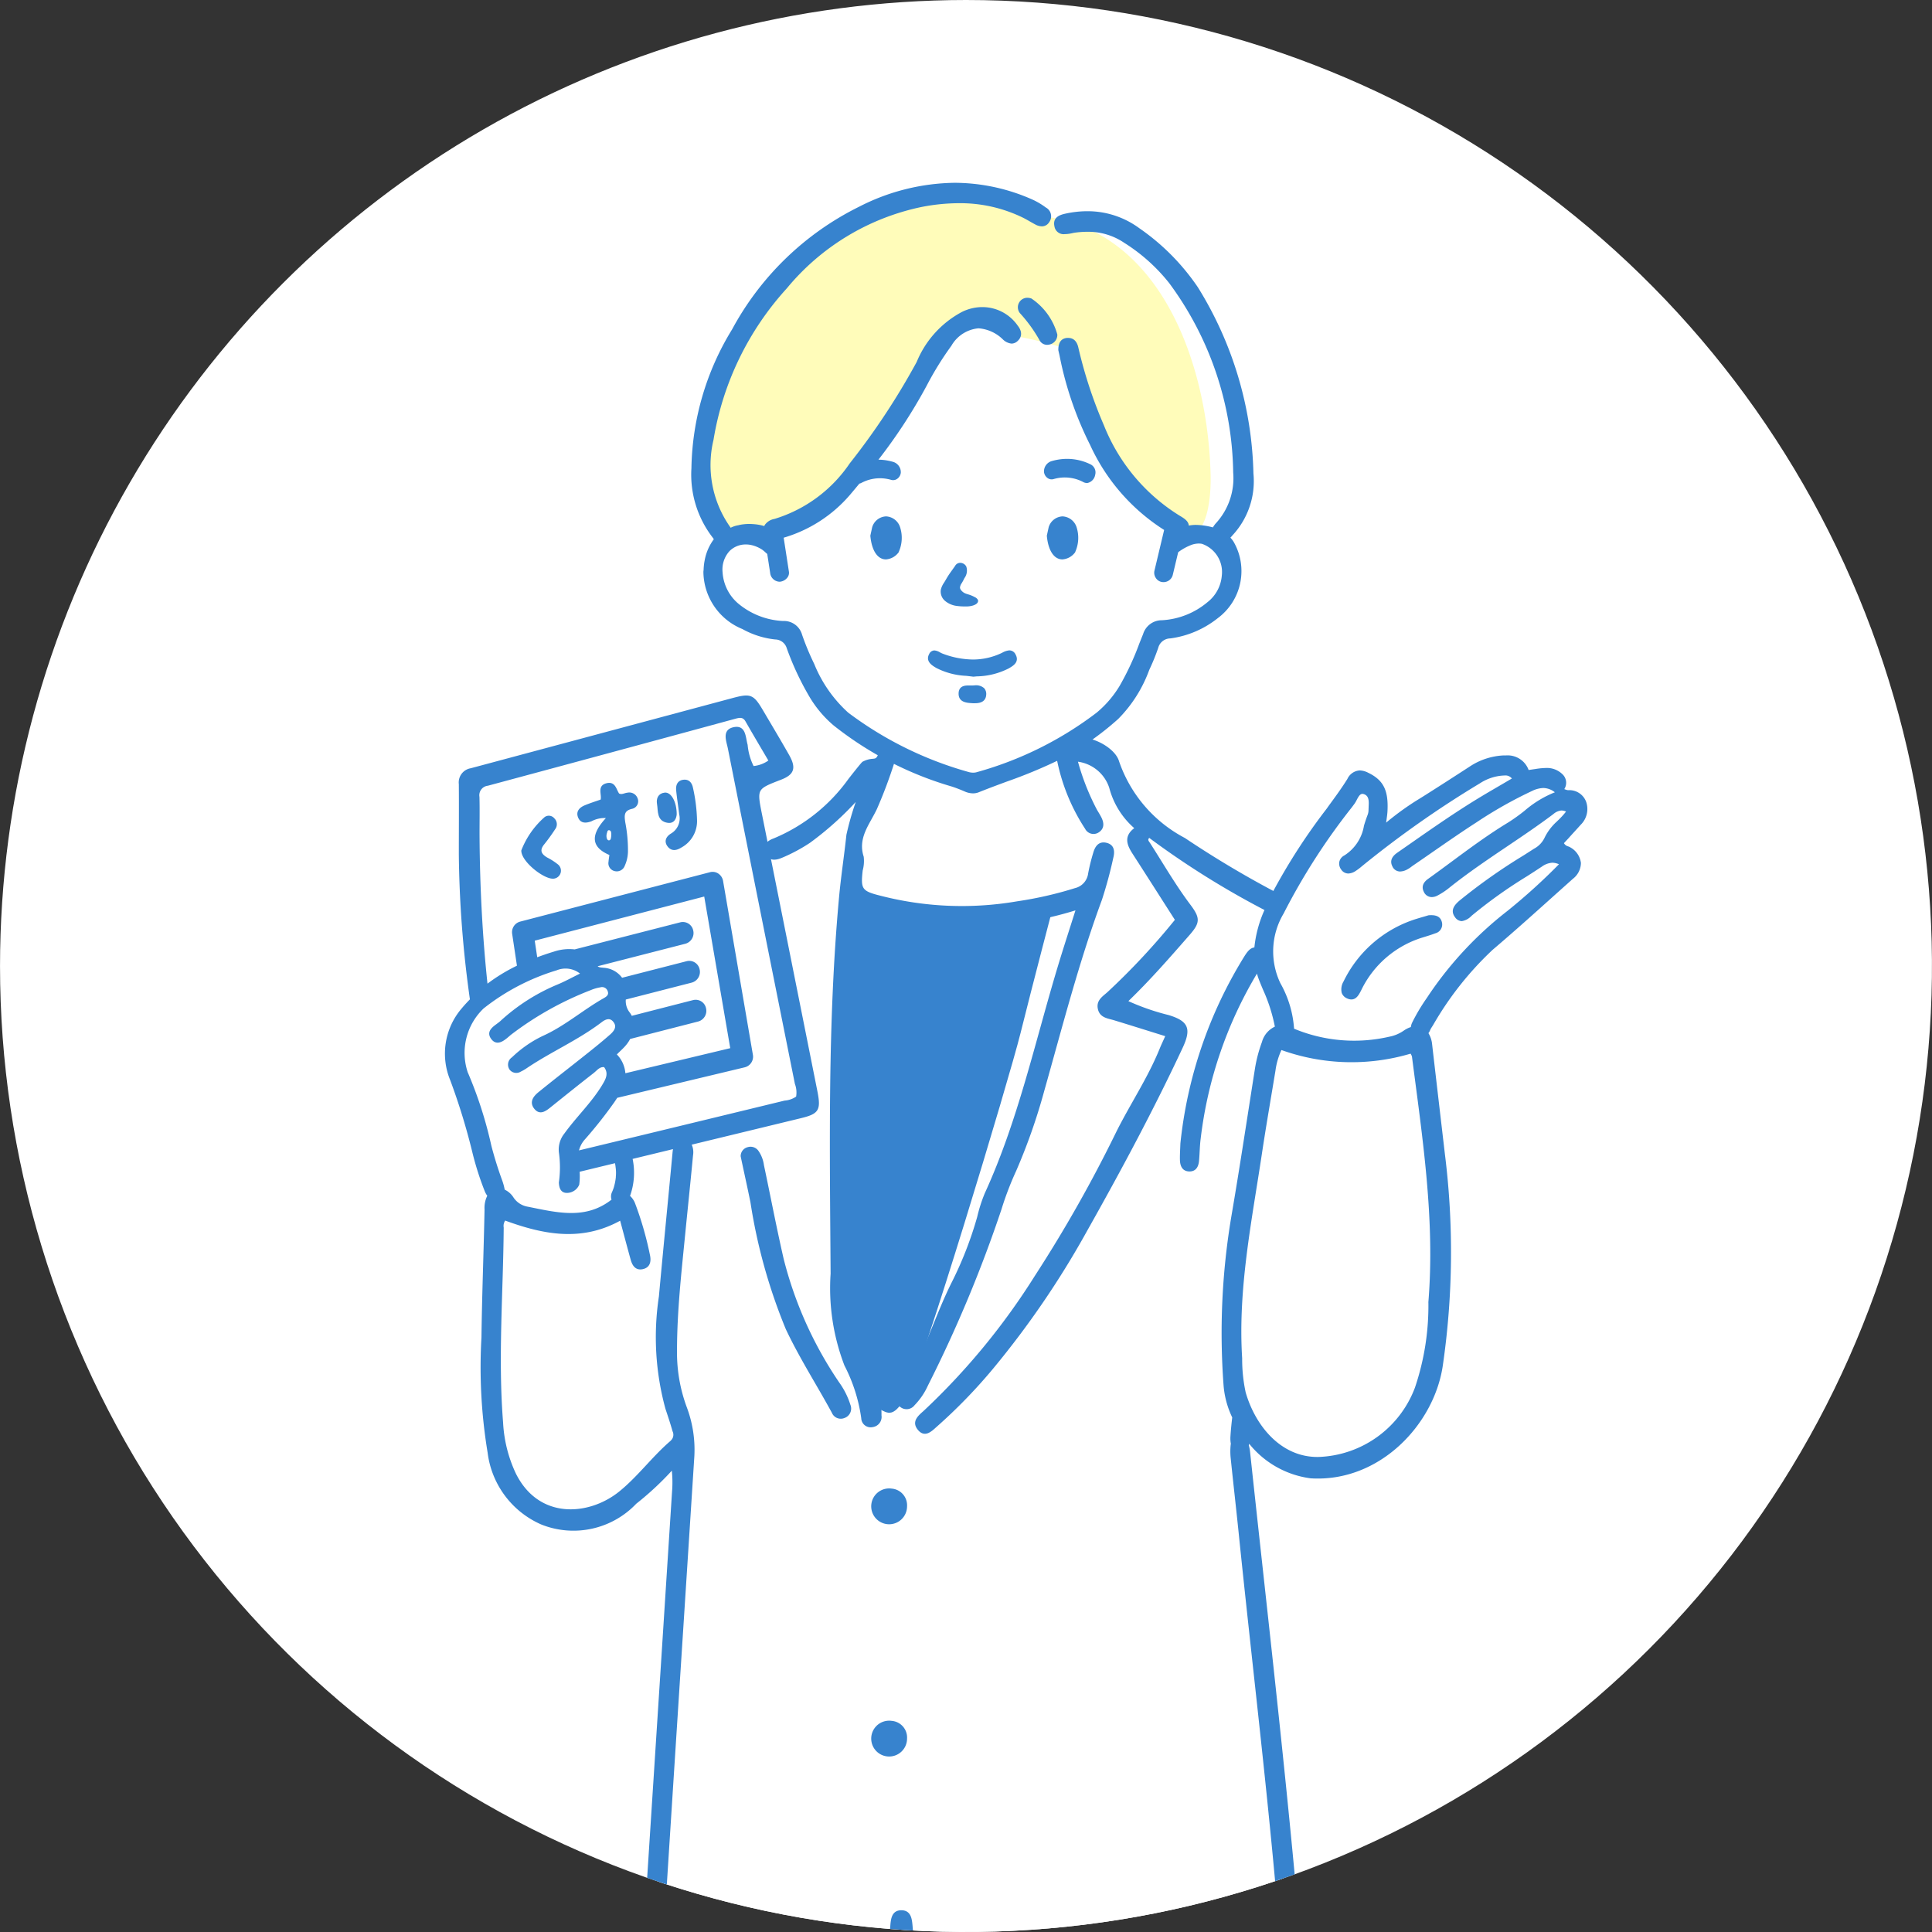 <svg xmlns="http://www.w3.org/2000/svg" xmlns:xlink="http://www.w3.org/1999/xlink" width="114.514" height="114.513" viewBox="0 0 114.514 114.513">
  <rect x="0" y="0" width="114.514" height="114.513" fill="#333333" stroke="none"/>
  <defs>
    <clipPath id="clip-path">
      <path id="パス_8464" data-name="パス 8464" d="M1035.021,334.438a57.256,57.256,0,1,1-57.257,57.256,57.284,57.284,0,0,1,57.257-57.256Z" transform="translate(-977.763 -334.437)" fill="#fff" clip-rule="evenodd"/>
    </clipPath>
    <clipPath id="clip-path-2">
      <path id="パス_8442" data-name="パス 8442" d="M1035.021,334.438a57.256,57.256,0,1,1-57.257,57.256,57.283,57.283,0,0,1,57.257-57.256Z" transform="translate(-977.764 -334.438)" fill="none" clip-rule="evenodd"/>
    </clipPath>
  </defs>
  <g id="マスクグループ_434" data-name="マスクグループ 434" transform="translate(0 -0.001)" clip-path="url(#clip-path)">
    <g id="グループ_9709" data-name="グループ 9709" transform="translate(0 0.001)">
      <g id="グループ_9705" data-name="グループ 9705" transform="translate(0 0)">
        <g id="グループ_9704" data-name="グループ 9704" clip-path="url(#clip-path-2)">
          <path id="パス_8441" data-name="パス 8441" d="M1084.079,286.867H903.4V463.846h180.682V286.867Z" transform="translate(-932.765 -305.653)" fill="#fff" fill-rule="evenodd"/>
        </g>
      </g>
      <g id="グループ_9708" data-name="グループ 9708" transform="translate(26.406 10.899)">
        <g id="薬剤師" transform="translate(0 0)">
          <path id="白" d="M1028.278,530.192c-4.458-2.9-13.859-.107-17.041,7.1-2.044,5.113-3.651,9.665-.951,11.9l.078.454c-.839.732-1.789,4.41,3.932,5.489,0,0,1.077,5.015,5.071,6.822l-.64,1.515c-1.165,1.05-4.7,4.388-6.772,4.738l-.78-4.315,2.185-1.14-2.309-3.485L994.7,563.741s-.531,8.146.764,12.778c0,0-2.478,1.508-1.077,5.373a49.767,49.767,0,0,1,1.969,6.839l-.284,13.123s-.546,5.2,4.058,5.622,7.4-4.532,7.4-4.532l-3.322,52.677s6.455,1.461,9.493,1.709l4.106,35.44,1.092.52c-.737,5.95-7.605,7.564-10.11,11.615-.642,1.62.3,3.324,5.117,2.848,7.06-.279,6.214-4.37,11.377-3.442,0,0,.333,4.705,4.937,5.151,0,0,4.96-1.139,5.055-5.845.353-5.65-2.528-6.983-1.662-9.758l1.852-1.04.214-1.808,3.889-33.76s5.841-1.234,5.984-2.225-5.316-51.958-5.316-51.958l.475-1.561s2.165,3.938,4.844,3.022,5.683-2.006,6.151-5.4,1.18-10.293.373-14.062a53.245,53.245,0,0,1-.993-5.949l-.455-.163c-.063-2.023,8.931-9.93,9.517-10.289l-1.329-.718c-.121-1.214,3.053-2.686.736-3.145a6.954,6.954,0,0,1-.5-1.041l-1.9-.2-.664-.694h-1.661s-6.74,4.854-6.668,4.755c.294-.938,1.093-3.96-1.138-3.641L1042.515,571c-.92-.658-8.343-3.929-9.09-6.525-.976-2.883-1.5-2.194-3.275-3.06,2.376-.436,3.992-4.99,4.6-6.34a4.744,4.744,0,0,0,3.172-1.387c1.3-1.387,1.515-.984,1.082-2.526a11.4,11.4,0,0,0-.546-1.721l1.205-2.44c1.239-2.025-2.24-13.526-5.027-14.785C1031.359,529.666,1029.833,531.485,1028.278,530.192Z" transform="translate(-993.303 -528.377)" fill="#fff"/>
          <g id="カラー" transform="translate(15.334 0.305)">
            <path id="パス_8443" data-name="パス 8443" d="M1058.313,639.87s-.545,15.946-.655,19.642-.293,5.947.477,7.6,1.044,2.959,1.706,3.211.925.786,1.789-.662,6.08-18.733,6.777-21.537,1.982-7.7,1.982-7.7S1063.224,642.4,1058.313,639.87Z" transform="translate(-1049.657 -598.097)" fill="#3783ce"/>
            <path id="パス_8444" data-name="パス 8444" d="M1062.682,546.888a7.319,7.319,0,0,0,2.672,1.675c1.032-.472,1.1-2.739,1.071-3.643-.206-7.1-3.372-15.183-10.98-15.329v-.174c-9.059-6.525-24.292,12.015-17.214,19.6a1.8,1.8,0,0,1,2.476-.212l.632-.844s3.41-.6,6.859-7.777,5.58-3.587,5.58-3.587a24.233,24.233,0,0,1,4.147.933C1059,540.859,1059.981,544.472,1062.682,546.888Z" transform="translate(-1036.411 -528.049)" fill="#fffcba"/>
            <path id="パス_8445" data-name="パス 8445" d="M1072.788,836.978c-4.632.842-8.918.495-13.84,0-1.583-6.636-1.352-14.394-2.456-21.213l-.988,2.66c-.2,6.6-1.048,11.532-1.075,18.15-.551,1.5-3.4.346-4.742.583,1.4,11.834,2.491,23.211,4.128,35.026,2.408,1.149,3.951,2.13,6.084.793l1.644-.686a5.9,5.9,0,0,0,5.1,1.73,5.488,5.488,0,0,1,.86-.165,4.809,4.809,0,0,0,1.036-.022c.366-.1.429-.435.489-.78.35-2.044.532-4.111.677-6.178.14-2,.408-3.982.655-5.973.519-4.177,1.1-8.346,1.576-12.528C1072.363,844.592,1072.7,840.79,1072.788,836.978Z" transform="translate(-1044.728 -708.285)" fill="#facdbf"/>
          </g>
          <g id="アウトライン">
            <g id="グループ_9706" data-name="グループ 9706" transform="translate(0 30.374)">
              <path id="パス_8446" data-name="パス 8446" d="M1046.084,622.881c.2.443.589.374.949.218a9.852,9.852,0,0,0,1.618-.867,18.623,18.623,0,0,0,2.878-2.6,17.221,17.221,0,0,0-.634,2.17c-.13,1.224-.322,2.464-.436,3.7-.683,7.423-.548,14.867-.5,22.307a12.755,12.755,0,0,0,.816,5.422,9.74,9.74,0,0,1,1,3.136.507.507,0,0,0,.619.484.56.56,0,0,0,.481-.642,4.556,4.556,0,0,0-.486-2.138,11.828,11.828,0,0,1-1.3-5.9c.012-7.1-.208-14.2.418-21.279.018-.207-.06-.452.2-.61a21.833,21.833,0,0,0,12.791-.085c-.4,1.266-.75,2.337-1.075,3.416-1.361,4.509-2.354,9.135-4.33,13.447a8.936,8.936,0,0,0-.448,1.4,21.952,21.952,0,0,1-1.557,3.971c-1.061,2.153-1.695,4.512-3.117,6.492a.509.509,0,0,0,.083.732.543.543,0,0,0,.791-.082,4.024,4.024,0,0,0,.784-1.151,78.081,78.081,0,0,0,4.362-10.45,18.563,18.563,0,0,1,.867-2.268,34.9,34.9,0,0,0,1.659-4.72c1.076-3.8,2.054-7.636,3.426-11.351a25.323,25.323,0,0,0,.673-2.487c.093-.363.07-.724-.365-.829s-.625.2-.728.559a11.5,11.5,0,0,0-.3,1.215,1.073,1.073,0,0,1-.816.911,22.232,22.232,0,0,1-3.439.784,19.374,19.374,0,0,1-8.168-.347c-1.088-.272-1.16-.436-1.039-1.536a2.108,2.108,0,0,0,.061-.8c-.367-1.142.352-1.941.785-2.856a27.462,27.462,0,0,0,1.035-2.753.633.633,0,0,0-.225-.789c-.182-.122-.492-.148-.534,0-.265.956-.323.423-1.054.8-.058.029-.779.95-.824,1.009a10.375,10.375,0,0,1-4.448,3.538C1046.172,622.191,1045.888,622.442,1046.084,622.881Z" transform="translate(-1027.083 -613.586)" fill="#3783ce" stroke="#3783ce" stroke-linecap="round" stroke-linejoin="round" stroke-width="0.1"/>
              <path id="パス_8447" data-name="パス 8447" d="M1043.841,686.731c-.422-1.842-.776-3.7-1.167-5.548a1.884,1.884,0,0,0-.311-.819.521.521,0,0,0-.585-.211.5.5,0,0,0-.385.49c.2.954.4,1.84.58,2.729a32.624,32.624,0,0,0,2.091,7.5c.808,1.714,1.83,3.3,2.731,4.957a.52.52,0,0,0,.678.285.541.541,0,0,0,.326-.724,4.585,4.585,0,0,0-.656-1.308A23.073,23.073,0,0,1,1043.841,686.731Z" transform="translate(-1023.848 -653.384)" fill="#3783ce" stroke="#3783ce" stroke-linecap="round" stroke-linejoin="round" stroke-width="0.1"/>
              <path id="パス_8448" data-name="パス 8448" d="M1064.537,734.376a1.012,1.012,0,1,0,.867,1A.941.941,0,0,0,1064.537,734.376Z" transform="translate(-1038.097 -687.366)" fill="#3783ce" stroke="#3783ce" stroke-linecap="round" stroke-linejoin="round" stroke-width="0.1"/>
              <path id="パス_8449" data-name="パス 8449" d="M1064.537,771.226a1.012,1.012,0,1,0,.867,1A.941.941,0,0,0,1064.537,771.226Z" transform="translate(-1038.097 -710.45)" fill="#3783ce" stroke="#3783ce" stroke-linecap="round" stroke-linejoin="round" stroke-width="0.1"/>
              <path id="パス_8450" data-name="パス 8450" d="M1059.458,616.116a1.255,1.255,0,0,0,.316-1.3,1.01,1.01,0,0,0-1.027-.665.7.7,0,0,1-.2-.053.276.276,0,0,0-.088-.021.085.085,0,0,0-.022,0l-.007,0a.644.644,0,0,0-.01-.844,1.264,1.264,0,0,0-.976-.4,4.411,4.411,0,0,0-.625.061c-.155.022-.31.045-.444.066a1.272,1.272,0,0,0-1.319-.869c-.051,0-.1,0-.155,0a3.919,3.919,0,0,0-1.933.634q-1.324.862-2.659,1.708l-.277.174a16.236,16.236,0,0,0-1.707,1.186c-.142.112-.285.228-.428.353.016-.128.031-.239.044-.336.025-.185.044-.324.051-.464.064-1.226-.231-1.812-1.13-2.242a1.1,1.1,0,0,0-.467-.125.812.812,0,0,0-.683.475c-.348.561-.746,1.1-1.131,1.627l-.1.142a35.517,35.517,0,0,0-3.183,4.918,59.84,59.84,0,0,1-5.292-3.166,8.148,8.148,0,0,1-3.924-4.581c-.268-.9-2.1-1.752-2.81-1.159-.732-.322-.921.387-.779,1.022a11.529,11.529,0,0,0,1.67,4.106.509.509,0,0,0,.742.193c.325-.216.283-.532.123-.843-.078-.151-.171-.294-.256-.441a14.267,14.267,0,0,1-1.143-2.918,2.322,2.322,0,0,1,1.972,1.6,4.729,4.729,0,0,0,1.512,2.4c-.669.468-.473.967-.141,1.483.839,1.3,1.67,2.608,2.53,3.952a41.3,41.3,0,0,1-4.018,4.312c-.28.255-.657.468-.562.941.1.508.554.533.934.649,1.008.308,2.014.625,3.082.958-.142.317-.257.554-.356.8-.7,1.723-1.735,3.26-2.562,4.911a80.806,80.806,0,0,1-4.837,8.553,40.44,40.44,0,0,1-6.6,8.014c-.309.276-.7.589-.354,1.033.386.5.763.1,1.082-.184a31.333,31.333,0,0,0,3.309-3.411,52.837,52.837,0,0,0,5.563-8.148c2-3.552,3.935-7.151,5.669-10.859.522-1.116.353-1.53-.792-1.88a13.821,13.821,0,0,1-2.463-.86c1.35-1.3,2.5-2.624,3.654-3.942.642-.731.656-.979.059-1.772-.873-1.161-1.6-2.426-2.386-3.649-.066-.1-.2-.225-.007-.392a50.632,50.632,0,0,0,6.9,4.317,7.1,7.1,0,0,0-.619,2.291c-.261-.006-.445.264-.607.522a26.12,26.12,0,0,0-3.774,11.051c-.011.347-.034.654-.027.96.007.332.115.626.486.644s.516-.243.547-.584c.04-.446.041-.9.1-1.339a24.747,24.747,0,0,1,3.4-9.878,4.357,4.357,0,0,0,.174.539c.065.164.133.326.2.488a9.874,9.874,0,0,1,.727,2.271,1.364,1.364,0,0,0-.776.9,8.348,8.348,0,0,0-.418,1.608c-.461,2.922-.9,5.848-1.4,8.764a41.618,41.618,0,0,0-.452,9.978,5.306,5.306,0,0,0,.513,1.875c-.044.368-.083.742-.107,1.136a1.742,1.742,0,0,0,.027.445c0,.015-.01.027-.012.043a3.758,3.758,0,0,0,0,.8c.151,1.464.319,2.929.469,4.393.738,7.229,1.612,14.439,2.254,21.675.495,5.551,1.057,11.1,1.788,16.62a47.564,47.564,0,0,1,.584,7.55.936.936,0,0,1-.684,1.023,33.568,33.568,0,0,1-8.734,2,95.308,95.308,0,0,1-11.779-.179c-.5-.022-.731-.217-.774-.792-.186-2.544-.426-5.088-.645-7.632q-.72-8.473-1.437-16.953c-.036-.4-.093-.844-.584-.859-.545-.019-.6.448-.634.878-.061.833-.111,1.666-.176,2.5q-.865,10.977-1.727,21.955c-.047.628-.258.841-.853.848a37.15,37.15,0,0,1-3.862-.288,41.521,41.521,0,0,1-7.5-1.233c-.656-.183-.928-.415-.863-1.177.226-2.791.383-5.585.562-8.379q.742-11.47,1.473-22.934.612-9.487,1.221-18.966a7.1,7.1,0,0,0-.426-3.03,9.353,9.353,0,0,1-.591-3.388c0-2.312.258-4.606.484-6.9.154-1.565.319-3.127.466-4.688a1.059,1.059,0,0,0-.1-.662l6.511-1.578c1.069-.259,1.181-.443.952-1.589q-1.633-8.173-3.27-16.345c-.314-1.565-.314-1.565,1.147-2.128.76-.293.886-.647.46-1.4-.49-.865-1-1.716-1.505-2.573-.594-1.013-.715-1.064-1.83-.765q-7.742,2.077-15.485,4.152a.8.8,0,0,0-.662.887c.011,1.4,0,2.793,0,4.19a65.316,65.316,0,0,0,.66,8.588c-.175.179-.347.364-.511.562a4.063,4.063,0,0,0-.667,4.183,38.107,38.107,0,0,1,1.309,4.254,17.475,17.475,0,0,0,.747,2.351,1.123,1.123,0,0,0,.157.269,1.56,1.56,0,0,0-.171.817c-.05,2.529-.151,5.058-.183,7.587a30.839,30.839,0,0,0,.366,6.825,5.311,5.311,0,0,0,3.163,4.221,5.087,5.087,0,0,0,5.564-1.229,17.689,17.689,0,0,0,2.178-2.036,6.81,6.81,0,0,1,.025,1.367q-.334,5.183-.666,10.363-.736,11.4-1.472,22.788-.516,7.94-1.032,15.881c-.043.654.14,1.139.774,1.289,2.171.512,4.285,1.3,6.553,1.345a15.408,15.408,0,0,1,2.375.235.93.93,0,0,0-.008.4c.029.153.061.31.093.463.054.25.108.512.136.766.218,2.017.526,4.569.849,7.27.792,6.571,1.773,14.749,2.028,19.751a27.58,27.58,0,0,0,.394,3.1,29.042,29.042,0,0,1,.391,2.981.862.862,0,0,0,.523.781c.212.1.433.2.657.292a11.046,11.046,0,0,1-2.758,4.408,36.568,36.568,0,0,1-4.1,3.385,14.133,14.133,0,0,0-2.854,2.794,2.271,2.271,0,0,0,1.043,3.768,4.06,4.06,0,0,0,.964.2,20.642,20.642,0,0,0,2.4.132c.714,0,1.463-.031,2.289-.094a8.334,8.334,0,0,0,4.46-1.6l.348-.26a6.037,6.037,0,0,1,3.568-1.615c.069,0,.139,0,.21.006h.054a.663.663,0,0,0,.5-.194.574.574,0,0,0,.133-.435c-.027-.464-.376-.538-.749-.549l-.172,0a5.18,5.18,0,0,0-3.25,1.139,9.4,9.4,0,0,1-4.96,2.307c-.888.06-1.667.089-2.378.089a20.566,20.566,0,0,1-2.647-.158,1.445,1.445,0,0,1-1.232-.9c-.189-.478.119-.882.45-1.255a15.425,15.425,0,0,1,2.739-2.574,26.51,26.51,0,0,0,2.688-2.1,1.12,1.12,0,0,1,.741-.339,1.249,1.249,0,0,1,.721.281,2.876,2.876,0,0,1,1.068,1.795c.116.485.379.721.8.721a1.391,1.391,0,0,0,.217-.019l.088-.014a9.511,9.511,0,0,0,2.431-.617c1.165-.524,2.291-1.139,3.483-1.79l.782-.426c-.059.387-.115.763-.17,1.132-.124.833-.243,1.629-.376,2.421a4.892,4.892,0,0,0,1.6,4.739,10.229,10.229,0,0,0,2.495,1.749,3.637,3.637,0,0,0,1.531.389,2.049,2.049,0,0,0,1.076-.288c3.983-2.413,5.209-5.461,3.86-9.593a25.468,25.468,0,0,1-1.309-5.915l.171-.047a2.161,2.161,0,0,0,1.748-2.26,9.146,9.146,0,0,1,.108-1.535l.039-.3c.351-2.925.7-5.79,1.064-8.667.3-2.376.63-5.723.978-9.268.509-5.14,1.082-10.946,1.659-14.6,1.1-.25,2.2-.553,3.289-.885.72-.22,1.422-.519,2.125-.8a1.142,1.142,0,0,0,.763-1.18,59.6,59.6,0,0,0-.595-8.144c-.792-5.981-1.354-11.988-1.917-18-.785-8.379-1.755-16.743-2.651-25.115a2.223,2.223,0,0,0-.078-.384.865.865,0,0,0,.052-.2,5.552,5.552,0,0,0,3.674,2.112c4.064.252,7.3-3.2,7.785-6.69a46.664,46.664,0,0,0,.115-12.487c-.27-2.315-.515-4.4-.755-6.487a1.49,1.49,0,0,0-.23-.675,1.147,1.147,0,0,0,.066-.094,1,1,0,0,0,.053-.109.98.98,0,0,1,.064-.125l.111-.173a19.293,19.293,0,0,1,3.535-4.471c1.222-1.038,2.436-2.128,3.61-3.182q.576-.516,1.152-1.031a1.153,1.153,0,0,0,.458-.9,1.179,1.179,0,0,0-.578-.866.651.651,0,0,0-.14-.068.462.462,0,0,1-.3-.248l.3-.322C1058.971,616.649,1059.219,616.385,1059.458,616.116Zm-64.753-2.328q7.332-1.972,14.659-3.967c.262-.071.5-.126.673.182.443.777.9,1.544,1.375,2.354a1.913,1.913,0,0,1-.971.365,3.56,3.56,0,0,1-.373-1.3c-.127-.445-.089-1.137-.752-1.011-.691.132-.41.763-.32,1.214q1.978,9.938,3.971,19.873a1.479,1.479,0,0,1,.069.794,1.454,1.454,0,0,1-.722.257q-6.129,1.489-12.258,2.969a1.578,1.578,0,0,1,.386-.761,25.964,25.964,0,0,0,1.721-2.176q.1-.145.194-.291l7.579-1.813a.6.6,0,0,0,.441-.7l-1.765-10.289a.606.606,0,0,0-.256-.4.556.556,0,0,0-.455-.079l-11.258,2.93a.6.6,0,0,0-.432.679l.287,1.914a10.446,10.446,0,0,0-1.841,1.128c-.31-2.891-.458-5.8-.479-8.732-.006-.809.016-1.619-.006-2.427A.616.616,0,0,1,994.706,613.787Zm8.152,15.407a2.057,2.057,0,0,0,.263-.392l4.057-1.041a.606.606,0,0,0,.424-.731.578.578,0,0,0-.7-.442l-3.679.944a1.1,1.1,0,0,0-.133-.224,1.145,1.145,0,0,1-.239-.84l3.947-1.013a.606.606,0,0,0,.424-.731.578.578,0,0,0-.7-.442l-3.866.992a1.416,1.416,0,0,0-1.088-.6c-.161-.022-.318-.006-.433-.167l5.284-1.356a.606.606,0,0,0,.424-.731.578.578,0,0,0-.7-.442l-6.274,1.609a2.779,2.779,0,0,0-1.206.124c-.359.107-.71.23-1.057.359l-.163-1.089,10.142-2.64,1.559,9.087-6.319,1.511a1.737,1.737,0,0,0-.53-1.177C1002.509,629.543,1002.7,629.382,1002.857,629.195Zm-9.362,1.69a3.69,3.69,0,0,1,.941-3.887,13.109,13.109,0,0,1,4.346-2.269,1.436,1.436,0,0,1,1.491.252c-.541.265-.975.507-1.431.694a11.485,11.485,0,0,0-3.358,2.155c-.28.254-.891.511-.515,1,.339.438.773-.006,1.084-.268a19.151,19.151,0,0,1,4.753-2.66,2.517,2.517,0,0,1,.569-.165.4.4,0,0,1,.491.249c.1.256-.069.382-.25.484-1.237.7-2.322,1.661-3.63,2.245a6.9,6.9,0,0,0-1.806,1.258.47.47,0,0,0-.127.668.453.453,0,0,0,.6.093,2.369,2.369,0,0,0,.346-.2c1.44-.972,3.04-1.66,4.431-2.718.257-.2.541-.3.765-.016.263.328.041.611-.2.824-.455.4-.924.779-1.4,1.156-.943.753-1.9,1.49-2.835,2.25-.289.234-.552.553-.242.931.284.346.592.133.869-.089.854-.686,1.708-1.372,2.571-2.044.2-.155.366-.406.679-.359.323.419.111.783-.1,1.134-.638,1.054-1.533,1.891-2.247,2.883a1.468,1.468,0,0,0-.312,1.07,6.36,6.36,0,0,1,0,1.8c.015.281.083.549.4.565a.747.747,0,0,0,.709-.453,3.788,3.788,0,0,0,.02-.79l2.183-.529c.009.035.018.07.026.1v.008c0,.021.007.042.01.062.006.041.011.082.015.123a2.343,2.343,0,0,1,.013.579c.018-.114,0,.009,0,.035q-.009.082-.022.164c-.016.1-.034.19-.058.283-.01.04-.02.08-.031.12,0,.013-.028.084-.034.107-.029.079-.06.158-.095.235a.561.561,0,0,0-.005.421c-1.595,1.272-3.345.783-5.089.44a1.309,1.309,0,0,1-.817-.549,1.205,1.205,0,0,0-.53-.465,3.3,3.3,0,0,0-.164-.6c-.242-.664-.452-1.343-.631-2.028A24.325,24.325,0,0,0,993.5,630.885Zm12.109,21.8c-1.089.926-1.938,2.107-3.056,3.015-1.809,1.468-4.822,1.715-6.212-1.072a8.077,8.077,0,0,1-.763-3.037c-.308-3.855.007-7.707.036-11.562a.617.617,0,0,1,.119-.478c2.264.829,4.528,1.3,6.864-.007.222.822.426,1.6.641,2.372.093.333.265.605.649.527.43-.089.476-.444.391-.807a19.752,19.752,0,0,0-.874-3.03,1.113,1.113,0,0,0-.31-.443,4.025,4.025,0,0,0,.152-2.245l2.516-.61a2.4,2.4,0,0,0-.044.309c-.265,2.835-.548,5.667-.806,8.5a16.037,16.037,0,0,0,.387,6.638c.147.441.294.878.419,1.326A.513.513,0,0,1,1005.6,652.682Zm11.3,86.938a18.81,18.81,0,0,1-.33-2.3c-.365-6.071-1.569-16.187-2.45-23.576-.219-1.834-.419-3.53-.591-4.995a6.263,6.263,0,0,0-.179-.975,17.778,17.778,0,0,0,3.278.015,1.064,1.064,0,0,0,1.1-1.154c.226-3.086.476-6.168.724-9.253.233-2.929.469-5.858.713-8.857a1.234,1.234,0,0,1,.219.766q.726,8.439,1.447,16.878c.082.979.423,1.505,1.236,1.674-.007.056-.007.108-.011.15a3.289,3.289,0,0,0,0,.374c.132,2.253.258,5.6.394,9.145.172,4.55.348,9.257.552,12.149.265,3.728.351,7.7.269,12.13-.007.325-.032.534-.34.676a5.483,5.483,0,0,1-2.307.519,6.906,6.906,0,0,1-2.945-.728.654.654,0,0,1-.462-.549C1017.155,741,1017.026,740.3,1016.9,739.62Zm7.688,8.674h-.175a1.436,1.436,0,0,0-.875.206,19.471,19.471,0,0,1-2.437,1.365c-.3.151-.6.3-.9.458a5.994,5.994,0,0,1-2.114.7l-.074.009a1.388,1.388,0,0,1-.18.016.281.281,0,0,1-.3-.217,3.93,3.93,0,0,0-1.932-2.328c.008-.037.013-.068.017-.093a.318.318,0,0,1,.022-.092.748.748,0,0,1,.122-.164,10.8,10.8,0,0,0,2.6-4.341,7.412,7.412,0,0,0,2.285.4,5.536,5.536,0,0,0,2.146-.43c.387-.161.777-.3,1.2-.437.186-.067.38-.131.573-.2a3.2,3.2,0,0,0,.623.627c-.12,1.268-.3,2.544-.483,3.785Zm8.8,2.3c.412,1.83.626,3.941-.849,5.769a9.474,9.474,0,0,1-1.251,1.257c-.81.69-1.286,1.018-1.8,1.018a4.527,4.527,0,0,1-1.753-.641l-.109-.054a6.765,6.765,0,0,1-1.822-1.439,3.289,3.289,0,0,1-.919-2.193,9.892,9.892,0,0,1,.216-2.127c.077-.44.156-.895.2-1.37a1.225,1.225,0,0,0,.722.27,1.821,1.821,0,0,0,1.02-.451,4,4,0,0,1,2.352-.844,3.8,3.8,0,0,1,2.126.7,1.457,1.457,0,0,0,.85.253,4.521,4.521,0,0,0,.868-.119Zm-.653-1.888c.017.046.038.094.061.142.1.216.19.42-.058.6a.438.438,0,0,1-.261.089,1.009,1.009,0,0,1-.481-.184,5.118,5.118,0,0,0-2.6-.741,5.045,5.045,0,0,0-.722.053,5.864,5.864,0,0,0-2.214.9.962.962,0,0,1-.474.183.492.492,0,0,1-.267-.083c-.217-.137-.172-.312-.12-.514a1.562,1.562,0,0,0,.037-.169c.042-.294.091-.588.14-.881.055-.329.11-.658.155-.988.124-.895.247-1.817.345-2.742q.154.058.306.11a7.16,7.16,0,0,0,2.318.366,12.736,12.736,0,0,0,2.969-.419A15.009,15.009,0,0,0,1032.738,748.7Zm3.484-28.9c-.294,3.078-.573,5.981-.828,7.882-.423,3.205-.777,6.47-1.121,9.631-.154,1.42-.308,2.843-.466,4.259a1.51,1.51,0,0,1-1.279,1.468l-.218.052c-.562.131-1.147.265-1.723.351a12.964,12.964,0,0,1-1.834.157,4.785,4.785,0,0,1-3.221-1.068.581.581,0,0,0-.347-.131h-.043a.7.7,0,0,1-.541-.19,1.1,1.1,0,0,1-.193-.788s.065-2.324.079-2.959c.071-2.962-.129-5.958-.326-8.857-.1-1.435-.2-2.918-.265-4.378-.065-1.505-.154-3.949-.248-6.534-.14-3.941-.3-8.405-.43-10.7a.344.344,0,0,0-.007-.06c1.519.1,3.02.239,4.553.246,1.877.008,3.751.064,5.625-.007a28,28,0,0,0,4.2-.486C1037.1,710.616,1036.633,715.484,1036.221,719.806Zm14.294-75.349a15.183,15.183,0,0,1-.8,5.068,6.384,6.384,0,0,1-5.758,4.143c-2.233.041-3.782-1.839-4.369-3.858a9.339,9.339,0,0,1-.211-2.033c-.259-4.111.564-8.106,1.168-12.123.248-1.65.535-3.294.806-4.94a4.269,4.269,0,0,1,.378-1.278,12.271,12.271,0,0,0,7.7.22.772.772,0,0,1,.11.213C1050.166,634.709,1050.917,639.55,1050.515,644.457Zm7.628-28.492a3.074,3.074,0,0,0-.729.936,1.506,1.506,0,0,1-.666.711l-.6.384a34,34,0,0,0-3.8,2.678c-.291.247-.549.55-.262.924a.447.447,0,0,0,.355.21.947.947,0,0,0,.546-.3,28.337,28.337,0,0,1,3.289-2.347c.3-.191.592-.381.886-.575a1.228,1.228,0,0,1,.652-.24,1.093,1.093,0,0,1,.432.106c.014.008.027.013.041.022a35.707,35.707,0,0,1-3.108,2.82,21.537,21.537,0,0,0-4.613,4.917l-.156.235a11,11,0,0,0-.863,1.45.822.822,0,0,0-.076.279,1.534,1.534,0,0,0-.448.222,2.282,2.282,0,0,1-.862.36,9.33,9.33,0,0,1-5.705-.488,6.3,6.3,0,0,0-.81-2.711,4.43,4.43,0,0,1,.192-4.17,37.975,37.975,0,0,1,4.051-6.307l.161-.218a1.674,1.674,0,0,0,.125-.216c.1-.187.2-.381.381-.381a.35.35,0,0,1,.134.03c.312.127.3.458.283.778,0,.072-.006.143-.006.21a.9.9,0,0,1-.065.316c-.077.2-.142.4-.206.61a2.633,2.633,0,0,1-1.19,1.8.509.509,0,0,0-.27.338.531.531,0,0,0,.105.43.459.459,0,0,0,.376.208.774.774,0,0,0,.392-.132,3.06,3.06,0,0,0,.364-.272,60.222,60.222,0,0,1,7.018-4.933,2.881,2.881,0,0,1,1.377-.468c.046,0,.092-.006.138-.006a.528.528,0,0,1,.469.229l.011.016-.6.352c-.4.235-.8.465-1.191.7-1.469.879-2.9,1.876-4.283,2.841l-.76.529c-.327.227-.417.47-.278.745a.451.451,0,0,0,.413.28.889.889,0,0,0,.387-.109,1.755,1.755,0,0,0,.26-.169c.038-.029.077-.057.117-.084q.563-.385,1.122-.774c.851-.589,1.731-1.2,2.613-1.768a25.385,25.385,0,0,1,3.3-1.864,1.68,1.68,0,0,1,.693-.181,1.188,1.188,0,0,1,.667.228c.038.029.075.057.114.091a6.247,6.247,0,0,0-1.857,1.113,10.62,10.62,0,0,1-.976.7c-1.169.707-2.288,1.535-3.37,2.335-.459.339-.918.679-1.382,1.011-.288.205-.368.442-.237.7a.467.467,0,0,0,.427.288.7.7,0,0,0,.313-.084,4.158,4.158,0,0,0,.7-.463c1.1-.88,2.281-1.676,3.424-2.447.908-.612,1.848-1.245,2.74-1.916a.889.889,0,0,1,.514-.224.8.8,0,0,1,.329.087l.016.009A4.836,4.836,0,0,1,1058.143,615.965Z" transform="translate(-992.209 -608.537)" fill="#3783ce" stroke="#3783ce" stroke-linecap="round" stroke-linejoin="round" stroke-width="0.1"/>
              <path id="パス_8451" data-name="パス 8451" d="M1147.484,643.4c-.048,0-.1,0-.156.007-.081.026-.173.052-.269.08-.238.069-.506.146-.772.243a7.1,7.1,0,0,0-3.954,3.569.864.864,0,0,0-.106.644.525.525,0,0,0,.3.3.557.557,0,0,0,.224.053c.274,0,.415-.276.539-.52a6.03,6.03,0,0,1,3.66-3.148l.162-.05c.2-.062.4-.124.6-.2a.49.49,0,0,0,.359-.588C1148.01,643.524,1147.83,643.4,1147.484,643.4Z" transform="translate(-1089.058 -630.379)" fill="#3783ce" stroke="#3783ce" stroke-linecap="round" stroke-linejoin="round" stroke-width="0.1"/>
              <path id="パス_8452" data-name="パス 8452" d="M1014.016,624.595a1.713,1.713,0,0,1,.992-.192c-1,1.051-.949,1.741.155,2.2-.022.163-.047.3-.057.438a.426.426,0,0,0,.33.5.453.453,0,0,0,.537-.288,2.1,2.1,0,0,0,.186-.814,8.584,8.584,0,0,0-.159-1.73c-.06-.413-.092-.737.439-.859a.409.409,0,0,0,.287-.573.469.469,0,0,0-.54-.286c-.175.012-.341.146-.538.036-.178-.248-.214-.712-.688-.6-.561.134-.224.635-.33.962-.331.117-.658.217-.971.35-.281.119-.494.324-.359.655S1013.725,624.695,1014.016,624.595Zm1.13.537a.12.12,0,0,1,.033.017l.008,0,0,0,.02.018a.152.152,0,0,1,.025.027l0,0s0,.007,0,.01a.159.159,0,0,1,.015.031s0,.006,0,.008a.5.5,0,0,1,.021.1.762.762,0,0,1,0,.124,1.213,1.213,0,0,1-.017.162.279.279,0,0,1-.038.11.155.155,0,0,1-.268,0,.313.313,0,0,1-.05-.126.6.6,0,0,1-.009-.146.734.734,0,0,1,.053-.219c0-.007,0-.014,0-.021a.155.155,0,0,1,.191-.108Z" transform="translate(-1005.394 -617.23)" fill="#3783ce" stroke="#3783ce" stroke-linecap="round" stroke-linejoin="round" stroke-width="0.1"/>
              <path id="パス_8453" data-name="パス 8453" d="M1006.3,631.227a.425.425,0,0,0,.146-.758,3.637,3.637,0,0,0-.608-.388c-.378-.221-.506-.48-.192-.862a10.409,10.409,0,0,0,.634-.877.438.438,0,0,0-.04-.6.37.37,0,0,0-.5-.066,4.984,4.984,0,0,0-1.366,1.95C1004.371,630.272,1005.8,631.372,1006.3,631.227Z" transform="translate(-999.831 -620.481)" fill="#3783ce" stroke="#3783ce" stroke-linecap="round" stroke-linejoin="round" stroke-width="0.1"/>
              <path id="パス_8454" data-name="パス 8454" d="M1029.661,625.822a1.731,1.731,0,0,0,.9-1.58,9.827,9.827,0,0,0-.243-1.919c-.056-.258-.2-.453-.495-.425-.333.032-.425.284-.4.565.045.477.125.949.179,1.425a1.09,1.09,0,0,1-.5,1.188c-.276.164-.41.42-.194.7S1029.4,625.984,1029.661,625.822Z" transform="translate(-1015.702 -616.905)" fill="#3783ce" stroke="#3783ce" stroke-linecap="round" stroke-linejoin="round" stroke-width="0.1"/>
              <path id="パス_8455" data-name="パス 8455" d="M1026.488,625.638c.319.042.439-.216.458-.461,0-.706-.31-1.275-.662-1.233s-.456.323-.406.616C1025.951,624.984,1025.846,625.553,1026.488,625.638Z" transform="translate(-1013.292 -618.187)" fill="#3783ce" stroke="#3783ce" stroke-linecap="round" stroke-linejoin="round" stroke-width="0.1"/>
            </g>
            <g id="グループ_9707" data-name="グループ 9707" transform="translate(14.589)">
              <path id="パス_8456" data-name="パス 8456" d="M1066.412,548.2c.049-.051.1-.1.146-.16a4.663,4.663,0,0,0,1.239-3.64,21.782,21.782,0,0,0-3.281-11.007,13.3,13.3,0,0,0-3.46-3.492,5.116,5.116,0,0,0-3.054-1,6.077,6.077,0,0,0-1.271.139c-.386.083-.731.224-.631.691a.5.5,0,0,0,.56.428,1.932,1.932,0,0,0,.3-.028c.044-.007.088-.017.131-.026s.094-.021.141-.028a5.349,5.349,0,0,1,.756-.056,3.843,3.843,0,0,1,2.234.665,10.61,10.61,0,0,1,2.675,2.4,19.369,19.369,0,0,1,3.8,11.258,4,4,0,0,1-1,2.995,1.4,1.4,0,0,0-.228.312,4.093,4.093,0,0,0-1.035-.157,2.2,2.2,0,0,0-.468.052c.02-.278-.243-.44-.485-.586l-.1-.061a11.18,11.18,0,0,1-4.442-5.337,26.753,26.753,0,0,1-1.515-4.6c-.077-.365-.263-.55-.552-.55a.716.716,0,0,0-.082,0c-.4.046-.457.38-.458.67l.026.114c.022.094.048.2.068.313a20.5,20.5,0,0,0,1.785,5.174,11.7,11.7,0,0,0,4.4,5.038l-.584,2.454a.5.5,0,0,0,.078.389.477.477,0,0,0,.315.214.548.548,0,0,0,.093.008h0a.513.513,0,0,0,.507-.4l.322-1.351a3.258,3.258,0,0,1,.842-.464,1.349,1.349,0,0,1,.421-.072,1.07,1.07,0,0,1,.2.018,1.817,1.817,0,0,1,1.216,1.945,2.269,2.269,0,0,1-.865,1.6,4.638,4.638,0,0,1-2.731,1.083,1.108,1.108,0,0,0-1.071.789c-.075.185-.149.371-.223.556a16.371,16.371,0,0,1-1.17,2.518,6.313,6.313,0,0,1-1.379,1.606,20.988,20.988,0,0,1-7.081,3.523.859.859,0,0,1-.27.043,1.121,1.121,0,0,1-.346-.06,21.5,21.5,0,0,1-7.088-3.509,7.924,7.924,0,0,1-2.029-2.906,15.544,15.544,0,0,1-.722-1.736,1.061,1.061,0,0,0-1.077-.779,4.521,4.521,0,0,1-2.731-1.08,2.7,2.7,0,0,1-.906-1.856,1.675,1.675,0,0,1,.432-1.3,1.4,1.4,0,0,1,1-.4,1.565,1.565,0,0,1,.344.038,2.014,2.014,0,0,1,.635.27,1.617,1.617,0,0,1,.21.172c.039.036.08.071.122.105l.176,1.141a.53.53,0,0,0,.488.481l.046,0a.582.582,0,0,0,.391-.217.406.406,0,0,0,.089-.318l-.318-2.059a8.17,8.17,0,0,0,3.946-2.534c.184-.217.374-.445.57-.681a.424.424,0,0,0,.123-.041,2.391,2.391,0,0,1,1.4-.266,2.565,2.565,0,0,1,.405.083.426.426,0,0,0,.058.011.359.359,0,0,0,.26-.071.46.46,0,0,0,.186-.318.586.586,0,0,0-.443-.6,3.221,3.221,0,0,0-.492-.1,3.164,3.164,0,0,0-.443-.021,31.327,31.327,0,0,0,2.924-4.47,18.552,18.552,0,0,1,1.461-2.36,2.112,2.112,0,0,1,1.649-1.057,2.344,2.344,0,0,1,1.474.667.817.817,0,0,0,.488.239.479.479,0,0,0,.334-.152c.242-.23.238-.519-.013-.835a2.5,2.5,0,0,0-1.993-1.076h-.066l-.08,0a2.7,2.7,0,0,0-1.1.279,5.84,5.84,0,0,0-2.663,2.944,42.094,42.094,0,0,1-3.974,6.02,8.347,8.347,0,0,1-4.488,3.31.837.837,0,0,0-.548.341.43.43,0,0,0-.031.1l-.06-.02a2.831,2.831,0,0,0-.644-.112c-.075-.006-.151-.009-.227-.009a2.775,2.775,0,0,0-.344.021,1.857,1.857,0,0,0-.3.057,1.311,1.311,0,0,0-.274.072,1.561,1.561,0,0,0-.2.091,1.453,1.453,0,0,0-.08-.123,6.425,6.425,0,0,1-.966-5.165,17.565,17.565,0,0,1,4.355-9,14.13,14.13,0,0,1,8-4.837,11.7,11.7,0,0,1,2.234-.228,8.521,8.521,0,0,1,3.816.86c.141.07.277.147.413.225.105.061.211.121.318.177a.817.817,0,0,0,.376.111.462.462,0,0,0,.39-.223.541.541,0,0,0-.191-.807,4.13,4.13,0,0,0-.779-.462,11.379,11.379,0,0,0-4.591-.99,12.674,12.674,0,0,0-5.645,1.415,17.159,17.159,0,0,0-7.5,7.244,16.165,16.165,0,0,0-2.407,8.217,6.045,6.045,0,0,0,1.249,4.07c.029.043.06.086.093.128a2.949,2.949,0,0,0-.556,1.256,3.285,3.285,0,0,0-.061.487c0,.065-.009.127-.015.186a3.651,3.651,0,0,0,2.283,3.352,5.05,5.05,0,0,0,1.923.612.777.777,0,0,1,.734.56,16.857,16.857,0,0,0,1.378,2.927,6.671,6.671,0,0,0,1.384,1.622,20.42,20.42,0,0,0,6.993,3.613c.279.092.55.2.778.3a1.194,1.194,0,0,0,.459.1.856.856,0,0,0,.325-.063c.536-.216,1.088-.42,1.621-.618a29.4,29.4,0,0,0,3.128-1.295,16.728,16.728,0,0,0,3.5-2.424,7.964,7.964,0,0,0,1.821-2.877l.041-.091a11.585,11.585,0,0,0,.494-1.226.8.8,0,0,1,.764-.59,5.68,5.68,0,0,0,2.779-1.188,3.426,3.426,0,0,0,.922-4.475A1.593,1.593,0,0,0,1066.412,548.2Z" transform="translate(-1034.548 -527.231)" fill="#3783ce" stroke="#3783ce" stroke-linecap="round" stroke-linejoin="round" stroke-width="0.1"/>
              <path id="パス_8457" data-name="パス 8457" d="M1075.51,588.32a.7.7,0,0,0,.107-.644.362.362,0,0,0-.318-.188.3.3,0,0,0-.259.164l-.218.306c-.061.085-.121.17-.178.258-.046.071-.089.143-.131.216s-.072.123-.119.2a1.184,1.184,0,0,0-.188.4.672.672,0,0,0,.216.611,1.281,1.281,0,0,0,.683.3,3.286,3.286,0,0,0,.4.03h.042l.1,0a1.27,1.27,0,0,0,.4-.053c.2-.065.292-.159.259-.267a.349.349,0,0,0-.168-.141l-.018-.01a1.8,1.8,0,0,0-.221-.1c-.049-.019-.1-.034-.151-.05a1.284,1.284,0,0,1-.186-.066.663.663,0,0,1-.248-.2.318.318,0,0,1-.074-.176.564.564,0,0,1,.106-.285A2.972,2.972,0,0,0,1075.51,588.32Z" transform="translate(-1059.385 -564.977)" fill="#3783ce" stroke="#3783ce" stroke-linecap="round" stroke-linejoin="round" stroke-width="0.1"/>
              <path id="パス_8458" data-name="パス 8458" d="M1091.917,580.12a.847.847,0,0,0-.758.562l-.01.024-.112.512.005.052c.087.815.411,1.3.867,1.3h0a.967.967,0,0,0,.683-.359l.024-.027.015-.04a2,2,0,0,0,.077-1.4A.87.87,0,0,0,1091.917,580.12Z" transform="translate(-1069.934 -560.362)" fill="#3783ce" stroke="#3783ce" stroke-linecap="round" stroke-linejoin="round" stroke-width="0.1"/>
              <path id="パス_8459" data-name="パス 8459" d="M1091.917,580.12a.847.847,0,0,0-.758.562l-.01.024-.112.512.005.052c.087.815.411,1.3.867,1.3h0a.967.967,0,0,0,.683-.359l.024-.027.015-.04a2,2,0,0,0,.077-1.4A.87.87,0,0,0,1091.917,580.12Z" transform="translate(-1080.395 -560.362)" fill="#3783ce" stroke="#3783ce" stroke-linecap="round" stroke-linejoin="round" stroke-width="0.1"/>
              <path id="パス_8460" data-name="パス 8460" d="M1093.522,571.88a.482.482,0,0,0-.232-.554,3.09,3.09,0,0,0-1.768-.305,3.206,3.206,0,0,0-.492.1.586.586,0,0,0-.443.6.462.462,0,0,0,.186.318.361.361,0,0,0,.259.071.346.346,0,0,0,.058-.012,2.588,2.588,0,0,1,.405-.083,2.4,2.4,0,0,1,1.4.266.379.379,0,0,0,.221.045A.545.545,0,0,0,1093.522,571.88Z" transform="translate(-1069.652 -554.648)" fill="#3783ce" stroke="#3783ce" stroke-linecap="round" stroke-linejoin="round" stroke-width="0.1"/>
              <path id="パス_8461" data-name="パス 8461" d="M1077.28,601.6a.361.361,0,0,0-.322-.217.961.961,0,0,0-.391.128l-.081.039a3.993,3.993,0,0,1-1.69.375,5.243,5.243,0,0,1-1.816-.353,1.407,1.407,0,0,1-.159-.076.717.717,0,0,0-.311-.109.3.3,0,0,0-.261.183c-.218.394.153.615.4.761a4.233,4.233,0,0,0,1.751.461c.141.016.282.032.421.051h0l.2-.019a4.282,4.282,0,0,0,1.873-.466C1077.167,602.2,1077.5,602,1077.28,601.6Z" transform="translate(-1058.124 -573.683)" fill="#3783ce" stroke="#3783ce" stroke-linecap="round" stroke-linejoin="round" stroke-width="0.1"/>
              <path id="パス_8462" data-name="パス 8462" d="M1077.84,606.942l-.094,0h-.134c-.21,0-.563,0-.573.418-.013.49.431.515.8.536.039,0,.078,0,.116,0,.4,0,.6-.148.62-.454a.461.461,0,0,0-.109-.353.675.675,0,0,0-.511-.154Z" transform="translate(-1061.165 -577.163)" fill="#3783ce" stroke="#3783ce" stroke-linecap="round" stroke-linejoin="round" stroke-width="0.1"/>
              <path id="パス_8463" data-name="パス 8463" d="M1087.142,545.472a.784.784,0,0,0-.226-.037.513.513,0,0,0-.394.826,8.586,8.586,0,0,1,1.172,1.619.452.452,0,0,0,.407.244.6.6,0,0,0,.224-.046.53.53,0,0,0,.329-.51A3.738,3.738,0,0,0,1087.142,545.472Z" transform="translate(-1067.029 -538.635)" fill="#3783ce" stroke="#3783ce" stroke-linecap="round" stroke-linejoin="round" stroke-width="0.1"/>
            </g>
          </g>
        </g>
      </g>
    </g>
  </g>
</svg>
